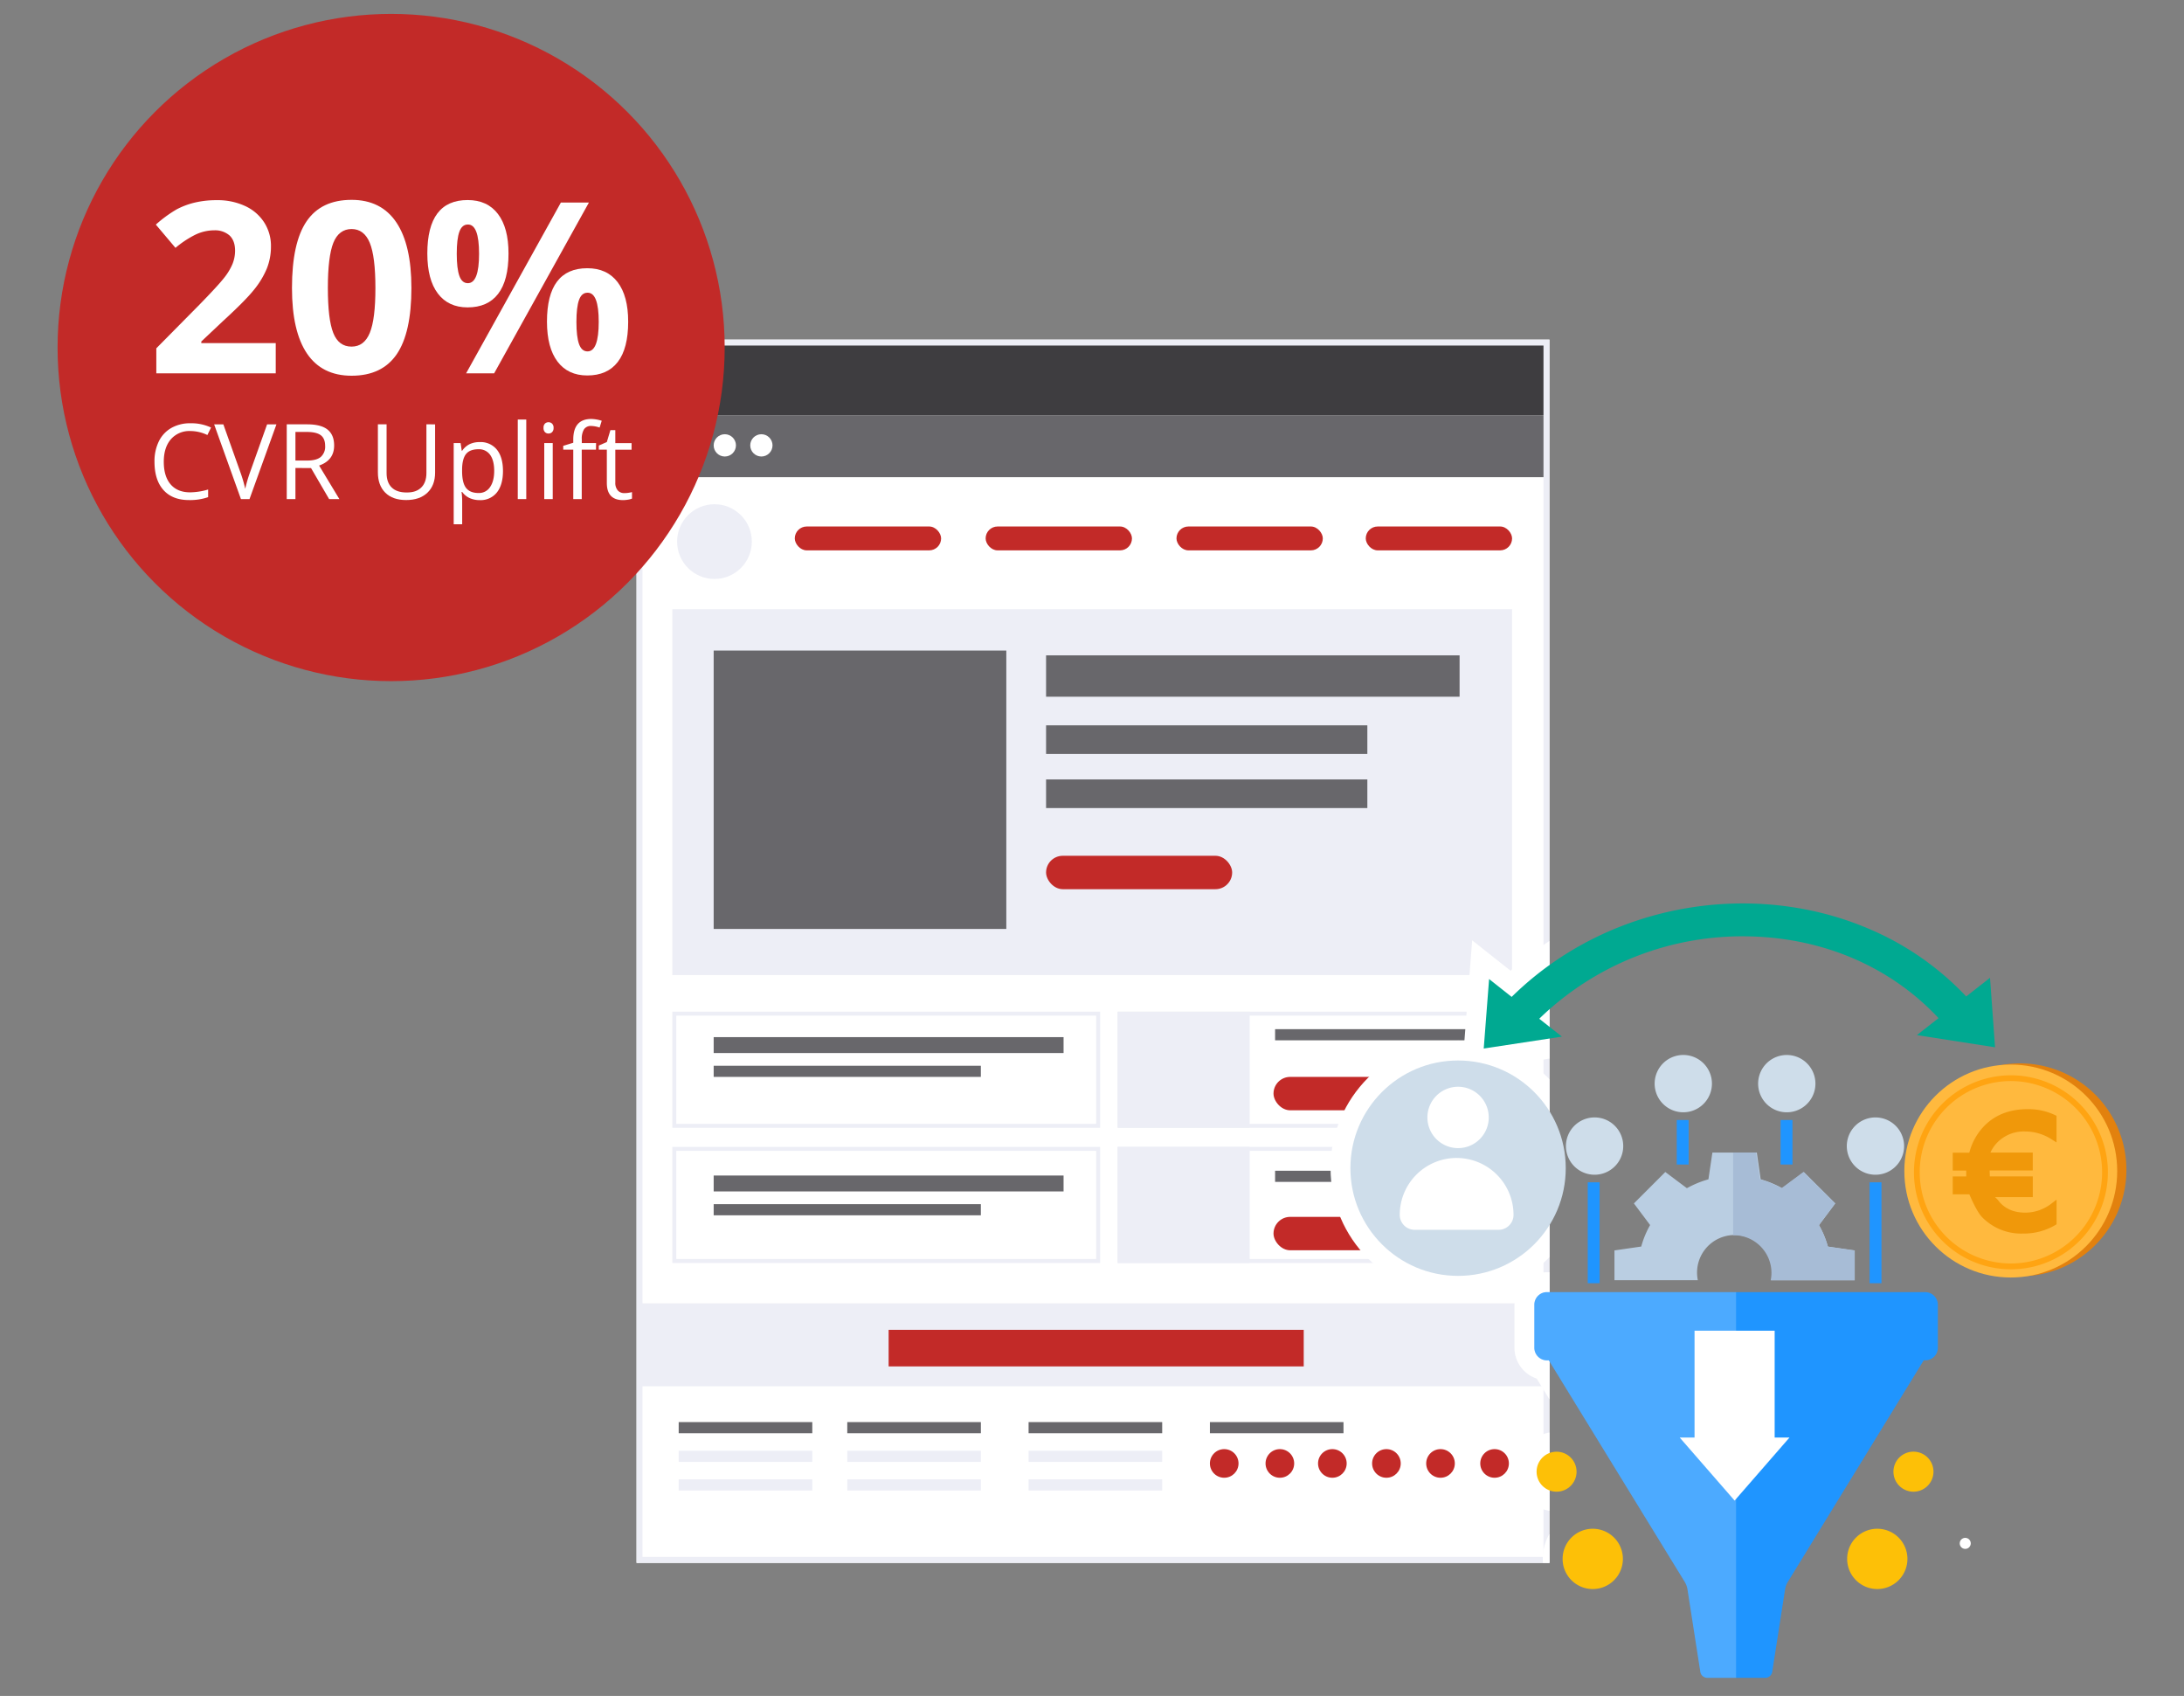 <svg viewBox="0 0 1100 854" xmlns="http://www.w3.org/2000/svg" xmlns:xlink="http://www.w3.org/1999/xlink"><rect x="0" y="0" width="1100" height="854" fill="#808080" stroke="none"/><clipPath id="a"><path d="m796 1170.1h386v184.8h-386z"/></clipPath><clipPath id="b"><path d="m450.11 683h986.77v1322h-986.77z"/></clipPath><clipPath id="c"><path d="m-81 1498.1h386v184.8h-386z"/></clipPath><clipPath id="d"><path d="m-362.24 513h943.48v1264h-943.48z"/></clipPath><clipPath id="e"><path d="m320.6 171h459.8v616h-459.8z"/></clipPath><path d="m-81 1111.1h386v184.8h-386z" fill="none" stroke="#68676b" stroke-linecap="round" stroke-linejoin="round" stroke-width="3"/><g clip-path="url(#a)"><g clip-path="url(#b)"><path d="m450.11 683h986.77v1322h-986.77z" fill="#fff"/><path d="m454.41 685.58h978.18v79.08h-978.18z" fill="#3e3d40"/><g fill="#fff"><path d="m860.46 740.11h-6.23v-12.71h-11.66v12.71h-6.25v-29.45h6.25v11.54h11.66v-11.54h6.23z"/><path d="m887.88 728.81q0 5.51-2.9 8.6a10.53 10.53 0 0 1 -8.08 3.11 11.37 11.37 0 0 1 -5.72-1.42 9.46 9.46 0 0 1 -3.81-4.08 13.69 13.69 0 0 1 -1.33-6.21q0-5.52 2.88-8.58t8.1-3.06a11.36 11.36 0 0 1 5.72 1.41 9.45 9.45 0 0 1 3.81 4 13.66 13.66 0 0 1 1.33 6.23zm-15.58 0a9.48 9.48 0 0 0 1.1 5.06 3.94 3.94 0 0 0 3.58 1.71 3.85 3.85 0 0 0 3.53-1.7 9.61 9.61 0 0 0 1.08-5.07 9.22 9.22 0 0 0 -1.09-5 4.61 4.61 0 0 0 -7.11 0 9.3 9.3 0 0 0 -1.09 5z"/><path d="m913.12 740.11h-6.12v-13.11a6.65 6.65 0 0 0 -.82-3.66 2.87 2.87 0 0 0 -2.57-1.22 3.71 3.71 0 0 0 -3.42 1.74c-.72 1.15-1.07 3-1.07 5.7v10.59h-6.12v-22.56h4.7l.82 2.88h.35a6.24 6.24 0 0 1 2.62-2.43 8.54 8.54 0 0 1 3.92-.87c3.37 0 5.66 1.1 6.85 3.3h.55a6 6 0 0 1 2.67-2.44 9 9 0 0 1 4-.86 7.85 7.85 0 0 1 5.79 2q2 2 2 6.3v14.68h-6.27v-13.15a6.57 6.57 0 0 0 -.82-3.66 2.87 2.87 0 0 0 -2.57-1.22 3.83 3.83 0 0 0 -3.37 1.61 9.12 9.12 0 0 0 -1.12 5.12z"/><path d="m943.66 740.52q-5.45 0-8.5-3t-3.06-8.52q0-5.65 2.83-8.75a10.06 10.06 0 0 1 7.82-3.09c3.19 0 5.67.9 7.44 2.72a10.3 10.3 0 0 1 2.66 7.51v3h-14.53a6 6 0 0 0 1.55 4.09 5.47 5.47 0 0 0 4.07 1.47 17 17 0 0 0 3.85-.42 19.06 19.06 0 0 0 3.79-1.35v4.75a14.23 14.23 0 0 1 -3.45 1.2 21.08 21.08 0 0 1 -4.47.39zm-.87-19a3.89 3.89 0 0 0 -3.06 1.24 5.73 5.73 0 0 0 -1.27 3.51h8.63a5.15 5.15 0 0 0 -1.19-3.51 4 4 0 0 0 -3.11-1.22z"/><path d="m970.21 740.52a7.46 7.46 0 0 1 -6.22-2.88h-.32c.21 1.88.32 3 .32 3.26v9.1h-6.15v-32.41h5l.87 2.92h.29a7.1 7.1 0 0 1 6.38-3.34 7.3 7.3 0 0 1 6.25 3.08c1.5 2 2.26 4.91 2.26 8.56a17 17 0 0 1 -1.06 6.27 8.87 8.87 0 0 1 -3 4 7.8 7.8 0 0 1 -4.62 1.44zm-1.81-18.44a3.87 3.87 0 0 0 -3.32 1.4 8.09 8.09 0 0 0 -1.09 4.63v.66q0 3.63 1.08 5.2a3.82 3.82 0 0 0 3.41 1.57q4.13 0 4.13-6.81a9.67 9.67 0 0 0 -1-5 3.46 3.46 0 0 0 -3.21-1.65z"/><path d="m998.26 740.11-1.19-3.06h-.16a9.09 9.09 0 0 1 -3.2 2.71 10.35 10.35 0 0 1 -4.28.76 6.89 6.89 0 0 1 -5.1-1.86 7.08 7.08 0 0 1 -1.87-5.28 5.93 5.93 0 0 1 2.54-5.28q2.5-1.71 7.57-1.89l3.9-.12v-1q0-3.42-3.5-3.42a15.94 15.94 0 0 0 -6.35 1.63l-2-4.15a18.36 18.36 0 0 1 8.62-2q4.53 0 7 2t2.42 6v15zm-1.82-10.43-2.37.08a7.48 7.48 0 0 0 -4 1 3 3 0 0 0 -1.31 2.7c0 1.73 1 2.59 3 2.59a4.75 4.75 0 0 0 3.41-1.22 4.3 4.3 0 0 0 1.28-3.27z"/><path d="m1028.48 717.59v3.12l-3.53.91a6.2 6.2 0 0 1 1 3.38 6.86 6.86 0 0 1 -2.53 5.66 11 11 0 0 1 -7 2l-1.11-.06-.91-.1a2 2 0 0 0 -.94 1.61c0 .89 1.12 1.33 3.38 1.33h3.83a8.74 8.74 0 0 1 5.65 1.59 5.68 5.68 0 0 1 1.94 4.68 6.91 6.91 0 0 1 -3.29 6.12q-3.3 2.17-9.46 2.18-4.71 0-7.2-1.65a5.21 5.21 0 0 1 -2.49-4.6 4.78 4.78 0 0 1 1.27-3.4 7.19 7.19 0 0 1 3.73-2 4.14 4.14 0 0 1 -1.65-1.32 3.23 3.23 0 0 1 0-4.09 8.46 8.46 0 0 1 2.15-1.68 6 6 0 0 1 -2.81-2.46 7.51 7.51 0 0 1 -1-4 7 7 0 0 1 2.4-5.7q2.4-2 6.85-2a16.61 16.61 0 0 1 2.25.17c.86.11 1.42.2 1.66.25zm-17.39 25.71a2.23 2.23 0 0 0 1.22 2 6.72 6.72 0 0 0 3.41.73 12.15 12.15 0 0 0 5.18-.91 2.75 2.75 0 0 0 1.87-2.48 1.76 1.76 0 0 0 -1.1-1.75 9.15 9.15 0 0 0 -3.43-.48h-3.18a4.82 4.82 0 0 0 -2.83.79 2.45 2.45 0 0 0 -1.14 2.1zm2.24-18.34a4.55 4.55 0 0 0 .83 2.9 3 3 0 0 0 2.55 1.07 3 3 0 0 0 2.54-1.07 4.67 4.67 0 0 0 .8-2.9q0-4.07-3.34-4.07c-2.26 0-3.38 1.36-3.38 4.11z"/><path d="m1042.38 740.52c-3.63 0-6.46-1-8.51-3s-3.06-4.83-3.06-8.5 1-6.69 2.83-8.75a10.1 10.1 0 0 1 7.83-3.09c3.18 0 5.66.9 7.43 2.72a10.25 10.25 0 0 1 2.66 7.51v3h-14.56a5.86 5.86 0 0 0 1.55 4.09 5.46 5.46 0 0 0 4.07 1.47 17.08 17.08 0 0 0 3.85-.42 19 19 0 0 0 3.78-1.35v4.75a14.16 14.16 0 0 1 -3.44 1.2 21.08 21.08 0 0 1 -4.43.37zm-.87-19a3.89 3.89 0 0 0 -3.06 1.24 5.73 5.73 0 0 0 -1.27 3.51h8.62a5.1 5.1 0 0 0 -1.19-3.51 4 4 0 0 0 -3.1-1.22z"/></g><path d="m454.41 764.66h978.18v67.05h-978.18z" fill="#68676b"/><circle cx="504.27" cy="797.32" fill="#fff" r="12.03"/><circle cx="545.52" cy="797.32" fill="#fff" r="12.03"/><circle cx="585.06" cy="797.32" fill="#fff" r="12.03"/><path d="m1433.89 686v1316h-980.78v-1316zm3-3h-986.78v1322h986.78z" fill="#edeef6"/></g></g><path d="m796 1170.1h386v184.8h-386z" fill="none" stroke="#68676b" stroke-linecap="round" stroke-linejoin="round" stroke-width="3"/><g clip-path="url(#c)"><g clip-path="url(#d)"><path d="m-362.24 513h943.48v1264h-943.48z" fill="#fff"/><path d="m-358.13 515.47h935.26v75.61h-935.26z" fill="#3e3d40"/><g fill="#fff"><path d="m30.1 567.61h-6v-12.16h-11.1v12.16h-6v-28.16h6v11h11.15v-11h6z"/><path d="m56.32 556.8q0 5.26-2.78 8.23a10.07 10.07 0 0 1 -7.72 3 10.85 10.85 0 0 1 -5.47-1.35 9.07 9.07 0 0 1 -3.64-3.91 13 13 0 0 1 -1.27-5.93q0-5.28 2.75-8.2c1.84-2 4.42-2.93 7.75-2.93a10.87 10.87 0 0 1 5.47 1.29 9 9 0 0 1 3.64 3.87 13.06 13.06 0 0 1 1.27 5.93zm-14.89 0a9.06 9.06 0 0 0 1 4.84 3.75 3.75 0 0 0 3.42 1.63 3.71 3.71 0 0 0 3.38-1.62 9.26 9.26 0 0 0 1-4.85 8.89 8.89 0 0 0 -1-4.79 3.76 3.76 0 0 0 -3.41-1.6 3.74 3.74 0 0 0 -3.35 1.59 8.82 8.82 0 0 0 -1.04 4.8z"/><path d="m80.45 567.61h-5.87v-12.61a6.37 6.37 0 0 0 -.78-3.5 2.76 2.76 0 0 0 -2.46-1.16 3.56 3.56 0 0 0 -3.27 1.66q-1 1.66-1 5.46v10.13h-5.9v-21.52h4.49l.79 2.76h.33a5.86 5.86 0 0 1 2.5-2.32 8.1 8.1 0 0 1 3.76-.84q4.83 0 6.55 3.16h.52a5.73 5.73 0 0 1 2.55-2.33 8.39 8.39 0 0 1 3.8-.83 7.48 7.48 0 0 1 5.54 1.88c1.25 1.25 1.88 3.25 1.88 6v14h-5.88v-12.55a6.37 6.37 0 0 0 -.78-3.5 2.74 2.74 0 0 0 -2.45-1.16 3.66 3.66 0 0 0 -3.23 1.54 8.77 8.77 0 0 0 -1.07 4.89z"/><path d="m109.65 568c-3.46 0-6.17-1-8.12-2.87s-2.93-4.63-2.93-8.13.9-6.39 2.7-8.36a9.62 9.62 0 0 1 7.49-3 9.48 9.48 0 0 1 7.1 2.6 9.81 9.81 0 0 1 2.55 7.18v2.85h-13.89a5.64 5.64 0 0 0 1.48 3.91 5.22 5.22 0 0 0 3.89 1.41 16.09 16.09 0 0 0 3.68-.4 18.18 18.18 0 0 0 3.62-1.29v4.54a13.36 13.36 0 0 1 -3.29 1.15 20.83 20.83 0 0 1 -4.28.41zm-.82-18.14a3.71 3.71 0 0 0 -2.93 1.14 5.51 5.51 0 0 0 -1.22 3.36h8.25a4.93 4.93 0 0 0 -1.14-3.36 3.84 3.84 0 0 0 -2.96-1.15z"/><path d="m135 568a7.15 7.15 0 0 1 -5.95-2.75h-.31c.21 1.8.31 2.84.31 3.12v8.72h-5.88v-31h4.83l.83 2.8h.27a6.78 6.78 0 0 1 6.11-3.2 7 7 0 0 1 6 3c1.44 2 2.15 4.69 2.15 8.18a16 16 0 0 1 -1 6 8.28 8.28 0 0 1 -2.88 3.87 7.34 7.34 0 0 1 -4.48 1.26zm-1.73-17.62a3.7 3.7 0 0 0 -3.18 1.34 7.68 7.68 0 0 0 -1 4.42v.63q0 3.47 1 5a3.69 3.69 0 0 0 3.26 1.51c2.64 0 4-2.17 4-6.52a9.28 9.28 0 0 0 -1-4.76 3.32 3.32 0 0 0 -3.04-1.63z"/><path d="m161.85 567.61-1.13-2.93h-.16a8.59 8.59 0 0 1 -3.05 2.59 9.9 9.9 0 0 1 -4.09.72 6.64 6.64 0 0 1 -4.89-1.77 6.83 6.83 0 0 1 -1.78-5.05 5.67 5.67 0 0 1 2.4-5q2.4-1.64 7.23-1.8l3.74-.12v-.94q0-3.28-3.35-3.28a15.31 15.31 0 0 0 -6.07 1.56l-1.94-4a17.43 17.43 0 0 1 8.24-2c2.89 0 5.1.63 6.65 1.89s2.31 3.17 2.31 5.74v14.35zm-1.73-10-2.27.08a7.35 7.35 0 0 0 -3.82.92 2.92 2.92 0 0 0 -1.25 2.58q0 2.49 2.85 2.49a4.51 4.51 0 0 0 3.27-1.18 4.13 4.13 0 0 0 1.22-3.12z"/><path d="m190.75 546.07v3l-3.37.87a5.91 5.91 0 0 1 .92 3.23 6.51 6.51 0 0 1 -2.42 5.4 10.47 10.47 0 0 1 -6.71 1.94l-1.06-.06-.87-.09a1.94 1.94 0 0 0 -.9 1.54c0 .84 1.08 1.27 3.24 1.27h3.66a8.37 8.37 0 0 1 5.4 1.52 5.43 5.43 0 0 1 1.86 4.47 6.61 6.61 0 0 1 -3.15 5.85q-3.15 2.09-9 2.08c-3 0-5.3-.52-6.88-1.57a5 5 0 0 1 -2.38-4.4 4.59 4.59 0 0 1 1.21-3.25 6.91 6.91 0 0 1 3.57-1.87 4 4 0 0 1 -1.58-1.26 3.09 3.09 0 0 1 0-3.91 8.36 8.36 0 0 1 2.07-1.61 5.78 5.78 0 0 1 -2.69-2.35 7.16 7.16 0 0 1 -1-3.81 6.74 6.74 0 0 1 2.29-5.46 9.94 9.94 0 0 1 6.55-1.92 16.63 16.63 0 0 1 2.15.16q1.23.17 1.59.24zm-16.63 24.58a2.13 2.13 0 0 0 1.17 1.91 6.43 6.43 0 0 0 3.26.69 11.5 11.5 0 0 0 4.95-.87 2.63 2.63 0 0 0 1.8-2.36 1.69 1.69 0 0 0 -1.06-1.68 8.68 8.68 0 0 0 -3.28-.46h-3a4.61 4.61 0 0 0 -2.71.76 2.37 2.37 0 0 0 -1.13 2.01zm2.14-17.53a4.42 4.42 0 0 0 .8 2.78 2.91 2.91 0 0 0 2.44 1 2.86 2.86 0 0 0 2.43-1 4.54 4.54 0 0 0 .77-2.78q0-3.89-3.2-3.89t-3.24 3.89z"/><path d="m204 568c-3.47 0-6.18-1-8.13-2.87s-2.87-4.63-2.87-8.13.9-6.39 2.71-8.36a11 11 0 0 1 14.59-.36 9.85 9.85 0 0 1 2.54 7.18v2.85h-13.91a5.64 5.64 0 0 0 1.49 3.91 5.2 5.2 0 0 0 3.89 1.41 16.22 16.22 0 0 0 3.68-.4 18.63 18.63 0 0 0 3.62-1.29v4.54a13.58 13.58 0 0 1 -3.3 1.15 20.73 20.73 0 0 1 -4.31.37zm-.83-18.14a3.73 3.73 0 0 0 -2.93 1.18 5.5 5.5 0 0 0 -1.21 3.36h8.24a4.88 4.88 0 0 0 -1.13-3.36 3.86 3.86 0 0 0 -2.93-1.19z"/></g><path d="m-358.13 591.08h935.26v64.1h-935.26z" fill="#68676b"/><rect fill="#c22a28" height="24.66" rx="7.5" width="151.22" x="-1.45" y="706.13"/><rect fill="#c22a28" height="24.66" rx="7.5" width="151.22" x="195.79" y="706.13"/><rect fill="#c22a28" height="24.66" rx="7.5" width="151.22" x="391.39" y="706.13"/><path d="m-325.26 791.61h867.87v378.05h-867.87z" fill="#edeef6"/><path d="m-282.52 834.34h302.44v287.65h-302.44z" fill="#68676b"/><path d="m61.01 839.27h427.36v42.74h-427.36z" fill="#68676b"/><path d="m578.24 516v1258h-937.48v-1258zm3-3h-943.48v1264h943.48z" fill="#edeef6"/></g></g><path d="m-81 1498.1h386v184.8h-386z" fill="none" stroke="#68676b" stroke-linecap="round" stroke-linejoin="round" stroke-width="3"/><g clip-path="url(#e)"><path d="m320.6 171h459.8v616h-459.8z" fill="#fff"/><path d="m322.6 172.2h455.79v36.85h-455.79z" fill="#3e3d40"/><path d="m322.6 209.05h455.79v31.24h-455.79z" fill="#68676b"/><circle cx="345.83" cy="224.27" fill="#fff" r="5.61"/><circle cx="365.06" cy="224.27" fill="#fff" r="5.61"/><circle cx="383.48" cy="224.27" fill="#fff" r="5.61"/><circle cx="359.85" cy="272.73" fill="#edeef6" r="18.82"/><rect fill="#c22a28" height="12.02" rx="6.01" width="73.7" x="400.3" y="265.12"/><rect fill="#c22a28" height="12.02" rx="6.01" width="73.7" x="496.43" y="265.12"/><rect fill="#c22a28" height="12.02" rx="6.01" width="73.7" x="592.55" y="265.12"/><rect fill="#c22a28" height="12.02" rx="6.01" width="73.7" x="687.88" y="265.12"/><path d="m338.62 306.78h422.95v184.24h-422.95z" fill="#edeef6"/><path d="m359.45 327.6h147.39v140.18h-147.39z" fill="#68676b"/><path d="m526.87 330.01h208.27v20.83h-208.27z" fill="#68676b"/><path d="m526.87 365.25h161.81v14.42h-161.81z" fill="#68676b"/><path d="m526.87 392.49h161.81v14.42h-161.81z" fill="#68676b"/><rect fill="#c22a28" height="16.82" rx="8.41" width="93.72" x="526.87" y="430.94"/><path d="m552.1 511.44v54.48h-211.48v-54.48zm2-2h-215.48v58.48h215.48z" fill="#edeef6"/><path d="m359.45 522.26h176.23v8.01h-176.23z" fill="#68676b"/><path d="m359.45 536.67h134.57v5.61h-134.57z" fill="#68676b"/><path d="m552.1 579.53v54.47h-211.48v-54.47zm2-2h-215.48v58.47h215.48z" fill="#edeef6"/><path d="m359.45 591.95h176.23v8.01h-176.23z" fill="#68676b"/><path d="m359.45 606.37h134.57v5.61h-134.57z" fill="#68676b"/><path d="m759.57 511.44v54.48h-194.65v-54.48zm2-2h-198.65v58.48h198.65z" fill="#edeef6"/><path d="m562.92 509.44h66.49v58.48h-66.49z" fill="#edeef6"/><path d="m642.22 518.25h105.74v5.61h-105.74z" fill="#68676b"/><rect fill="#c22a28" height="16.82" rx="8.41" width="67.29" x="641.42" y="542.28"/><path d="m759.57 579.53v54.47h-194.65v-54.47zm2-2h-198.65v58.47h198.65z" fill="#edeef6"/><path d="m562.92 577.53h66.49v58.48h-66.49z" fill="#edeef6"/><path d="m642.22 589.54h105.74v5.61h-105.74z" fill="#68676b"/><rect fill="#c22a28" height="16.82" rx="8.41" width="67.29" x="641.42" y="612.77"/><path d="m341.83 716.11h67.29v5.61h-67.29z" fill="#68676b"/><path d="m341.83 730.53h67.29v5.61h-67.29z" fill="#edeef6"/><path d="m341.83 744.95h67.29v5.61h-67.29z" fill="#edeef6"/><path d="m426.74 716.11h67.29v5.61h-67.29z" fill="#68676b"/><path d="m426.74 730.53h67.29v5.61h-67.29z" fill="#edeef6"/><path d="m426.74 744.95h67.29v5.61h-67.29z" fill="#edeef6"/><path d="m518.06 716.11h67.29v5.61h-67.29z" fill="#68676b"/><path d="m518.06 730.53h67.29v5.61h-67.29z" fill="#edeef6"/><path d="m518.06 744.95h67.29v5.61h-67.29z" fill="#edeef6"/><path d="m609.38 716.11h67.29v5.61h-67.29z" fill="#68676b"/><g fill="#c22a28"><circle cx="616.59" cy="736.93" r="7.21"/><circle cx="644.62" cy="736.93" r="7.21"/><circle cx="671.06" cy="736.93" r="7.21"/><circle cx="698.29" cy="736.93" r="7.21"/><circle cx="725.53" cy="736.93" r="7.21"/><circle cx="752.76" cy="736.93" r="7.21"/></g><path d="m321.4 656.43h457.39v41.65h-457.39z" fill="#edeef6"/><path d="m447.57 669.65h209.07v18.42h-209.07z" fill="#c22a28"/><path d="m321.4 656.83h458.2v130.57h-458.2z" fill="none" stroke="#edeef6" stroke-miterlimit="10"/><path d="m777.4 174v610h-453.8v-610zm3-3h-459.8v616h459.8z" fill="#edeef6"/></g><g clip-path="url(#e)" fill="#fff" stroke="#fff" stroke-miterlimit="10" stroke-width="20"><circle cx="989.82" cy="777.18" r="2.78"/><path d="m964.22 596a53.61 53.61 0 1 1 60.08 46.25 53.61 53.61 0 0 1 -60.08-46.25z"/><circle cx="1012.75" cy="589.69" r="53.61"/><path d="m1020 569.76a24.53 24.53 0 0 1 13.23 3.91l2.57 1.61v-13.41l-.88-.42a31.15 31.15 0 0 0 -13.69-2.92c-9.26 0-16.78 3-22.35 9a29.81 29.81 0 0 0 -7 12.92h-8.35v9h6.79v1.6s0 1.38 0 1.38h-6.8v9h8.39s3.43 8.41 6.36 11.45a27.48 27.48 0 0 0 20.59 8.29 31.23 31.23 0 0 0 16.26-4.24l.7-.44v-12.41l-2.45 1.89a21.63 21.63 0 0 1 -13.21 4.67c-5.65 0-10-1.78-13.16-5.45a13.71 13.71 0 0 0 -2.16-2.35h19v-10.46h-21.64c0-.68-.07-1.4-.07-2.14 0-.13 0-.84 0-.84h21.7v-9h-21.33a17.57 17.57 0 0 1 3.66-5.29 18.74 18.74 0 0 1 13.84-5.35z"/><path d="m1019.12 638.76a48.84 48.84 0 1 1 32.41-18.64 48.85 48.85 0 0 1 -32.41 18.64zm-12.22-94a45.93 45.93 0 1 0 51.47 39.63 46 46 0 0 0 -51.47-39.63z"/><circle cx="734.38" cy="588.25" r="54.23"/><path d="m749.83 562.69a15.45 15.45 0 1 1 -15.45-15.44 15.45 15.45 0 0 1 15.45 15.44z"/><path d="m733.68 583.1a28.66 28.66 0 0 0 -28.68 28.66 7.52 7.52 0 0 0 7.52 7.52h42.27a7.52 7.52 0 0 0 7.52-7.51 28.67 28.67 0 0 0 -28.65-28.66z"/><path d="m1004.83 527.38-2.53-35-12 9.4a144.79 144.79 0 0 0 -48.7-33.93 157.33 157.33 0 0 0 -29.57-9.36 165.92 165.92 0 0 0 -30.94-3.52 169.32 169.32 0 0 0 -64.88 11.57 164.75 164.75 0 0 0 -29.93 15.41 161 161 0 0 0 -24.91 20.05l-11.37-9-2.7 35 39.38-6-11.42-9a146.82 146.82 0 0 1 105.44-41.48c37.66.73 71.54 15.34 95.68 41.17l-10.91 8.55z"/><path d="m969.65 650.66h-190.5a6.34 6.34 0 0 0 -6.36 6.31v21.69a6.37 6.37 0 0 0 6.37 6.37h.94l68.4 111.49a10.45 10.45 0 0 1 1.44 3.91l6.45 41.46a3.58 3.58 0 0 0 3.54 3h29.14a3.58 3.58 0 0 0 3.54-3l6.45-41.46a10.45 10.45 0 0 1 1.44-3.91l68.41-111.52h.79a6.31 6.31 0 0 0 6.32-6.31v-21.69a6.35 6.35 0 0 0 -6.36-6.32z"/><path d="m874.4 650.66h-95.25a6.36 6.36 0 0 0 -6.36 6.36v21.64a6.37 6.37 0 0 0 6.37 6.37h.94l68.41 111.49a10.6 10.6 0 0 1 1.43 3.91l6.45 41.46a3.6 3.6 0 0 0 3.54 3h14.47z" opacity=".2"/><path d="m873.66 755.64-27.66-31.76h7.48v-53.79h40.35v53.79h7.48z"/><path d="m813.14 629.66v15h42a18.89 18.89 0 0 1 18.45-22.74 18.55 18.55 0 0 1 13.07 5.15 19 19 0 0 1 5.5 17.59h42v-15l-13.49-1.92a47.61 47.61 0 0 0 -4.48-10.82l8.18-10.92-15.85-15.82-10.91 8.15a49.59 49.59 0 0 0 -10.81-4.47l-1.95-13.46h-22.38l-2 13.46a50.23 50.23 0 0 0 -10.84 4.47l-10.88-8.15-15.81 15.82 8.16 10.89a47.58 47.58 0 0 0 -4.47 10.82z"/><path d="m920.59 627.74a46.63 46.63 0 0 0 -4.51-10.82l8.22-10.92-16-15.82-11 8.15a50.22 50.22 0 0 0 -10.89-4.47l-2-13.46h-11.5v41.6h.31a19 19 0 0 1 19 18.87 18.46 18.46 0 0 1 -.4 3.86h42.31v-15z"/><path d="m806.87 591.06a14.43 14.43 0 1 1 10.2-17.68 14.43 14.43 0 0 1 -10.2 17.68z"/><path d="m799.69 595.37h5.98v50.81h-5.98z"/><path d="m851.55 559.61a14.43 14.43 0 1 1 10.2-17.68 14.44 14.44 0 0 1 -10.2 17.68z"/><path d="m844.52 563.99h5.98v22.41h-5.98z"/><path d="m940.85 591.06a14.43 14.43 0 1 0 -10.19-17.68 14.43 14.43 0 0 0 10.19 17.68z"/><path d="m941.65 595.37h5.98v50.81h-5.98z"/><path d="m896.17 559.61a14.43 14.43 0 1 0 -10.17-17.68 14.43 14.43 0 0 0 10.17 17.68z"/><path d="m896.82 563.99h5.98v22.41h-5.98z"/><path d="m817.39 785a15.18 15.18 0 1 1 -15.18-15.18 15.18 15.18 0 0 1 15.18 15.18z"/><circle cx="783.99" cy="741.09" r="10.07"/><path d="m930.34 785a15.18 15.18 0 1 0 15.18-15.18 15.18 15.18 0 0 0 -15.18 15.18z"/><path d="m953.66 741.09a10.08 10.08 0 1 0 10.08-10.09 10.07 10.07 0 0 0 -10.08 10.09z"/></g><circle cx="989.82" cy="777.18" fill="#fff" r="2.78"/><path d="m964.22 596a53.61 53.61 0 1 1 60.08 46.25 53.61 53.61 0 0 1 -60.08-46.25z" fill="#e2810e"/><circle cx="1012.75" cy="589.69" fill="#ffb93e" r="53.61"/><path d="m1020 569.76a24.53 24.53 0 0 1 13.23 3.91l2.57 1.61v-13.41l-.88-.42a31.15 31.15 0 0 0 -13.69-2.92c-9.26 0-16.78 3-22.35 9a29.81 29.81 0 0 0 -7 12.92h-8.35v9h6.79v1.6s0 1.38 0 1.38h-6.8v9h8.39s3.43 8.41 6.36 11.45a27.48 27.48 0 0 0 20.59 8.29 31.23 31.23 0 0 0 16.26-4.24l.7-.44v-12.41l-2.45 1.89a21.63 21.63 0 0 1 -13.21 4.67c-5.65 0-10-1.78-13.16-5.45a13.71 13.71 0 0 0 -2.16-2.35h19v-10.46h-21.64c0-.68-.07-1.4-.07-2.14 0-.13 0-.84 0-.84h21.7v-9h-21.33a17.57 17.57 0 0 1 3.66-5.29 18.74 18.74 0 0 1 13.84-5.35z" fill="#f0980a"/><path d="m1019.12 638.76a48.84 48.84 0 1 1 32.41-18.64 48.85 48.85 0 0 1 -32.41 18.64zm-12.22-94a45.93 45.93 0 1 0 51.47 39.63 46 46 0 0 0 -51.47-39.63z" fill="#ffa412"/><circle cx="734.38" cy="588.25" fill="#ceddea" r="54.23"/><path d="m749.83 562.69a15.45 15.45 0 1 1 -15.45-15.44 15.45 15.45 0 0 1 15.45 15.44z" fill="#fff"/><path d="m733.68 583.1a28.66 28.66 0 0 0 -28.68 28.66 7.52 7.52 0 0 0 7.52 7.52h42.27a7.52 7.52 0 0 0 7.52-7.51 28.67 28.67 0 0 0 -28.65-28.66z" fill="#fff"/><path d="m1004.83 527.38-2.53-35-12 9.4a144.79 144.79 0 0 0 -48.7-33.93 157.33 157.33 0 0 0 -29.57-9.36 165.92 165.92 0 0 0 -30.94-3.52 169.32 169.32 0 0 0 -64.88 11.57 164.75 164.75 0 0 0 -29.93 15.41 161 161 0 0 0 -24.91 20.05l-11.37-9-2.7 35 39.38-6-11.42-9a146.82 146.82 0 0 1 105.44-41.48c37.66.73 71.54 15.34 95.68 41.17l-10.91 8.55z" fill="#00a991"/><path d="m969.65 650.66h-190.5a6.34 6.34 0 0 0 -6.36 6.31v21.69a6.37 6.37 0 0 0 6.37 6.37h.94l68.4 111.49a10.45 10.45 0 0 1 1.44 3.91l6.45 41.46a3.58 3.58 0 0 0 3.54 3h29.14a3.58 3.58 0 0 0 3.54-3l6.45-41.46a10.45 10.45 0 0 1 1.44-3.91l68.41-111.52h.79a6.31 6.31 0 0 0 6.32-6.31v-21.69a6.35 6.35 0 0 0 -6.36-6.32z" fill="#1f95ff"/><path d="m874.4 650.66h-95.25a6.36 6.36 0 0 0 -6.36 6.36v21.64a6.37 6.37 0 0 0 6.37 6.37h.94l68.41 111.49a10.6 10.6 0 0 1 1.43 3.91l6.45 41.46a3.6 3.6 0 0 0 3.54 3h14.47z" fill="#fff" opacity=".2"/><path d="m873.66 755.64-27.66-31.76h7.48v-53.79h40.35v53.79h7.48z" fill="#fff"/><path d="m813.14 629.66v15h42a18.89 18.89 0 0 1 18.45-22.74 18.55 18.55 0 0 1 13.07 5.15 19 19 0 0 1 5.5 17.59h42v-15l-13.49-1.92a47.61 47.61 0 0 0 -4.48-10.82l8.18-10.92-15.85-15.82-10.91 8.15a49.59 49.59 0 0 0 -10.81-4.47l-1.95-13.46h-22.38l-2 13.46a50.23 50.23 0 0 0 -10.84 4.47l-10.88-8.15-15.81 15.82 8.16 10.89a47.58 47.58 0 0 0 -4.47 10.82z" fill="#bacee2"/><path d="m920.59 627.74a46.63 46.63 0 0 0 -4.51-10.82l8.22-10.92-16-15.82-11 8.15a50.22 50.22 0 0 0 -10.89-4.47l-2-13.46h-11.5v41.6h.31a19 19 0 0 1 19 18.87 18.46 18.46 0 0 1 -.4 3.86h42.31v-15z" fill="#a7bcd6"/><path d="m806.87 591.06a14.43 14.43 0 1 1 10.2-17.68 14.43 14.43 0 0 1 -10.2 17.68z" fill="#ceddea"/><path d="m799.69 595.37h5.98v50.81h-5.98z" fill="#1f95ff"/><path d="m851.55 559.61a14.43 14.43 0 1 1 10.2-17.68 14.44 14.44 0 0 1 -10.2 17.68z" fill="#ceddea"/><path d="m844.52 563.99h5.98v22.41h-5.98z" fill="#1f95ff"/><path d="m940.85 591.06a14.43 14.43 0 1 0 -10.19-17.68 14.43 14.43 0 0 0 10.19 17.68z" fill="#ceddea"/><path d="m941.65 595.37h5.98v50.81h-5.98z" fill="#1f95ff"/><path d="m896.17 559.61a14.43 14.43 0 1 0 -10.17-17.68 14.43 14.43 0 0 0 10.17 17.68z" fill="#ceddea"/><path d="m896.82 563.99h5.98v22.41h-5.98z" fill="#1f95ff"/><path d="m817.39 785a15.18 15.18 0 1 1 -15.18-15.18 15.18 15.18 0 0 1 15.18 15.18z" fill="#fdc007"/><circle cx="783.99" cy="741.09" fill="#fdc007" r="10.07"/><path d="m930.34 785a15.18 15.18 0 1 0 15.18-15.18 15.18 15.18 0 0 0 -15.18 15.18z" fill="#fdc007"/><path d="m953.66 741.09a10.08 10.08 0 1 0 10.08-10.09 10.07 10.07 0 0 0 -10.08 10.09z" fill="#fdc007"/><circle cx="197" cy="175" fill="#c22a28" r="168"/><g fill="#fff"><path d="m138.88 188h-60.15v-12.61l21.6-21.84q9.58-9.83 12.53-13.62a29.57 29.57 0 0 0 4.24-7 17.93 17.93 0 0 0 1.3-6.71c0-3.45-1-6-2.86-7.71a11.09 11.09 0 0 0 -7.62-2.53 21.91 21.91 0 0 0 -9.71 2.3 50.18 50.18 0 0 0 -9.83 6.53l-9.89-11.71a64.34 64.34 0 0 1 10.51-7.69 38.79 38.79 0 0 1 9.15-3.41 47 47 0 0 1 11.07-1.2 32.79 32.79 0 0 1 14.24 2.94 22.67 22.67 0 0 1 9.59 8.24 21.84 21.84 0 0 1 3.42 12.12 29.73 29.73 0 0 1 -2.09 11.16 43.22 43.22 0 0 1 -6.48 10.68q-4.38 5.47-15.45 15.6l-11.06 10.42v.82h37.49z"/><path d="m207.21 145q0 22.54-7.39 33.37t-22.74 10.83q-14.9 0-22.46-11.18t-7.56-33q0-22.78 7.36-33.58t22.66-10.8q14.88 0 22.51 11.3t7.62 33.06zm-42.08 0q0 15.82 2.74 22.69t9.21 6.85q6.34 0 9.18-6.94t2.82-22.6q0-15.84-2.85-22.75c-1.9-4.61-5-6.92-9.15-6.92s-7.34 2.31-9.18 6.92-2.77 12.21-2.77 22.75z"/><path d="m256.12 127.66q0 13.53-5.24 20.33t-15.36 6.8q-9.71 0-15-7t-5.29-20.15q0-26.91 20.3-26.9 9.94 0 15.27 7t5.32 19.92zm-26.07.11c0 5 .44 8.7 1.32 11.16s2.31 3.67 4.27 3.67q5.66 0 5.65-14.83t-5.65-14.71c-2 0-3.39 1.21-4.27 3.62s-1.32 6.11-1.32 11.09zm66.56-25.77-47.73 86h-14.12l47.73-86zm19.78 60q0 13.47-5.24 20.27t-15.36 6.8q-9.71 0-15-7t-5.3-20.1q0-26.9 20.31-26.9 9.94 0 15.27 7t5.32 19.93zm-26.07.12q0 7.47 1.32 11.15c.88 2.45 2.31 3.68 4.27 3.68q5.64 0 5.65-14.83t-5.65-14.72c-2 0-3.39 1.21-4.27 3.62s-1.32 6.14-1.32 11.13z"/><path d="m95.88 217.05a12.33 12.33 0 0 0 -9.8 4.13q-3.58 4.14-3.59 11.32 0 7.4 3.46 11.42t9.88 4a33.53 33.53 0 0 0 9-1.42v3.84a27.65 27.65 0 0 1 -9.66 1.47c-5.55 0-9.82-1.68-12.84-5.05s-4.52-8.14-4.52-14.34a22.66 22.66 0 0 1 2.19-10.17 15.58 15.58 0 0 1 6.28-6.74 19 19 0 0 1 9.67-2.37 23.34 23.34 0 0 1 10.35 2.16l-1.85 3.76a19.94 19.94 0 0 0 -8.57-2.01z"/><path d="m134.53 213.68h4.71l-13.57 37.64h-4.32l-13.5-37.64h4.64l8.65 24.32a67.12 67.12 0 0 1 2.37 8.16 68.13 68.13 0 0 1 2.42-8.32z"/><path d="m148.8 235.67v15.65h-4.38v-37.64h10.32q6.93 0 10.24 2.65t3.31 8q0 7.47-7.57 10.1l10.22 16.91h-5.17l-9.12-15.65zm0-3.76h6q4.63 0 6.79-1.84a6.84 6.84 0 0 0 2.17-5.53c0-2.48-.74-4.28-2.2-5.38s-3.83-1.65-7.07-1.65h-5.69z"/><path d="m219.14 213.68v24.32q0 6.44-3.88 10.12t-10.69 3.68q-6.8 0-10.52-3.71t-3.72-10.2v-24.21h4.38v24.56c0 3.14.86 5.56 2.57 7.24s4.24 2.52 7.57 2.52 5.63-.84 7.34-2.53 2.58-4.12 2.58-7.28v-24.51z"/><path d="m241.6 251.84a12.2 12.2 0 0 1 -5-1 9.45 9.45 0 0 1 -3.82-3.13h-.31a37.14 37.14 0 0 1 .31 4.69v11.6h-4.27v-40.9h3.47l.59 3.87h.21a9.85 9.85 0 0 1 3.84-3.35 11.61 11.61 0 0 1 5-1 10.44 10.44 0 0 1 8.66 3.83q3.06 3.84 3.05 10.77t-3.1 10.8a10.44 10.44 0 0 1 -8.63 3.82zm-.6-25.62q-4.32 0-6.26 2.39c-1.28 1.6-1.95 4.14-2 7.63v.95q0 5.94 2 8.51t6.36 2.56a6.62 6.62 0 0 0 5.73-3c1.38-2 2.08-4.7 2.08-8.16s-.7-6.22-2.08-8.1a6.81 6.81 0 0 0 -5.83-2.78z"/><path d="m265.06 251.32h-4.28v-40.06h4.28z"/><path d="m273.76 215.46a2.87 2.87 0 0 1 .72-2.16 2.53 2.53 0 0 1 1.8-.68 2.5 2.5 0 0 1 1.78.7 2.77 2.77 0 0 1 .75 2.14 2.84 2.84 0 0 1 -.75 2.15 2.5 2.5 0 0 1 -1.78.7 2.47 2.47 0 0 1 -1.8-.7 2.91 2.91 0 0 1 -.72-2.15zm4.63 35.86h-4.27v-28.22h4.27z"/><path d="m300.18 226.42h-7.18v24.9h-4.27v-24.9h-5.05v-1.93l5.05-1.54v-1.57q0-10.41 9.09-10.41a18.79 18.79 0 0 1 5.25.91l-1.07 3.42a14.26 14.26 0 0 0 -4.23-.8 4.14 4.14 0 0 0 -3.58 1.61 9 9 0 0 0 -1.16 5.16v1.83h7.19z"/><path d="m314.44 248.31a13 13 0 0 0 2.19-.17 14.34 14.34 0 0 0 1.68-.34v3.27a8.26 8.26 0 0 1 -2.05.55 14.88 14.88 0 0 1 -2.43.22q-8.19 0-8.19-8.63v-16.79h-4.05v-2.06l4.05-1.77 1.8-6h2.47v6.54h8.19v3.32h-8.19v16.55a5.76 5.76 0 0 0 1.21 3.92 4.22 4.22 0 0 0 3.32 1.39z"/></g></svg>